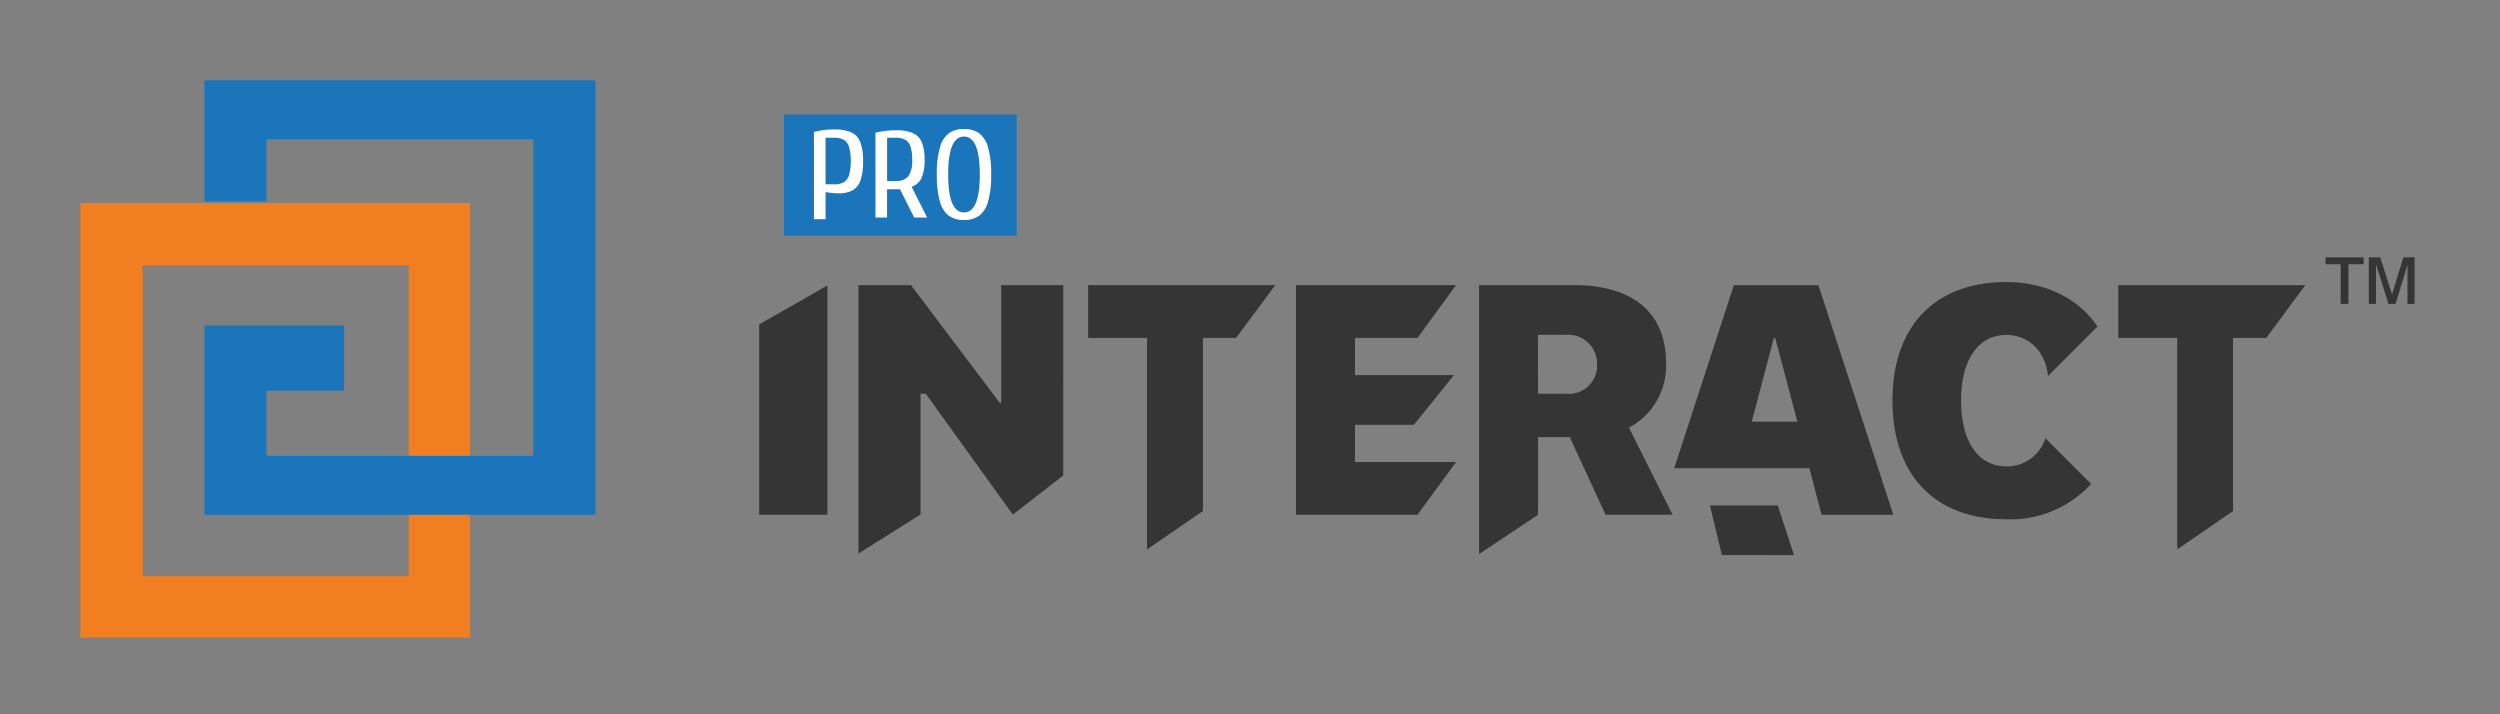 <svg xmlns="http://www.w3.org/2000/svg" xmlns:xlink="http://www.w3.org/1999/xlink" width="280" height="80" viewBox="0 0 280 80">
  <rect x="0" y="0" width="280" height="80" fill="#808080" stroke="none"/>
  <defs>
    <clipPath id="clip-pro_interact_logo">
      <rect width="280" height="80"/>
    </clipPath>
  </defs>
  <g id="pro_interact_logo" data-name="pro interact logo" clip-path="url(#clip-pro_interact_logo)">
    <g id="Group_396" data-name="Group 396" transform="translate(176.5 152)">
      <g id="Group_250" data-name="Group 250" transform="translate(-167.5 -129.255)">
        <path id="Path_958" data-name="Path 958" d="M-123.84-83.308H-167.5v-48.661h43.66Zm-36.683-6.865h29.793v-34.845h-29.793Z" transform="translate(167.5 131.969)" fill="#f17f21"/>
      </g>
      <path id="Path_959" data-name="Path 959" d="M-112.559-143v48.653h-43.788v-21.2h15.638v7.3H-149.4v7.3h29.887V-136.4H-149.4v6.95h-6.95V-143Z" transform="translate(2.744 0)" fill="#1b75bb"/>
      <rect id="Rectangle_543" data-name="Rectangle 543" width="26.064" height="13.591" transform="translate(-88.691 -139.177)" fill="#1b75bb"/>
      <g id="Group_251" data-name="Group 251" transform="translate(-85.34 -137.554)">
        <path id="Path_960" data-name="Path 960" d="M-101.561-138.3a8.31,8.31,0,0,1,2.318-.284,4.46,4.46,0,0,1,1.875.326,1.975,1.975,0,0,1,1,1.09,5.788,5.788,0,0,1,.311,2.124,6.448,6.448,0,0,1-.289,2.159,2,2,0,0,1-.891,1.118,3.217,3.217,0,0,1-1.571.334,7.356,7.356,0,0,1-.738-.044c-.28-.027-.517-.061-.71-.1v3.044h-1.3Zm2.29,5.86a2.079,2.079,0,0,0,1.057-.232,1.389,1.389,0,0,0,.584-.8,5.127,5.127,0,0,0,.191-1.577,5.136,5.136,0,0,0-.191-1.579,1.4,1.4,0,0,0-.584-.8,2.079,2.079,0,0,0-1.057-.232h-.987v5.212Z" transform="translate(101.561 138.639)" fill="#fff"/>
        <path id="Path_961" data-name="Path 961" d="M-96.032-138.235a8.575,8.575,0,0,1,2.316-.274,4.65,4.65,0,0,1,1.875.309,1.926,1.926,0,0,1,1,1.025,5.059,5.059,0,0,1,.311,1.967,4.718,4.718,0,0,1-.355,2.057,1.887,1.887,0,0,1-1.094.971l1.738,3.44h-1.448l-1.592-3.165h-1.448v3.165h-1.3Zm2.285,5.4a1.7,1.7,0,0,0,1.4-.527,3.019,3.019,0,0,0,.429-1.859,4.57,4.57,0,0,0-.189-1.473,1.35,1.35,0,0,0-.582-.758,2.124,2.124,0,0,0-1.053-.224h-.982v4.841Z" transform="translate(102.921 138.659)" fill="#fff"/>
        <path id="Path_962" data-name="Path 962" d="M-89.143-128.894a2.9,2.9,0,0,1-1.019-1.586,10.541,10.541,0,0,1-.354-3.051,10.553,10.553,0,0,1,.354-3.051,2.9,2.9,0,0,1,1.019-1.585,2.863,2.863,0,0,1,1.671-.461,2.863,2.863,0,0,1,1.671.461,2.909,2.909,0,0,1,1.02,1.585,10.552,10.552,0,0,1,.354,3.051,10.54,10.54,0,0,1-.354,3.051,2.908,2.908,0,0,1-1.02,1.586,2.872,2.872,0,0,1-1.671.461A2.872,2.872,0,0,1-89.143-128.894Zm3.441-4.638q0-4.248-1.771-4.248t-1.769,4.248q0,4.248,1.769,4.249T-85.7-133.532Z" transform="translate(104.278 138.629)" fill="#fff"/>
      </g>
      <path id="Path_963" data-name="Path 963" d="M-106.481-98.807v-21.314l7.645-4.366v25.68Zm11.121,4.34v-30.056h5.882l9.96,13.206h.143v-13.206h6.95V-103.2l-5.647,4.37L-87.82-112.36h-.591v13.525Zm32.319-.457v-23.69h-6.6v-5.909h20.956l-4.381,5.909h-3.717v19.388Zm115.377,0v-23.69h-6.6v-5.909H66.689l-4.38,5.909H58.591v19.388Zm-85.088-3.883H-46.361v-25.716h17.927l-4.32,5.909h-7v4.169h11.086l-4.488,5.561h-6.6v4.17h11.325Zm13.5,0-6.6,4.4v-30.121h10.549c6.862,0,10.39,3.226,10.39,8.732a7.842,7.842,0,0,1-4.153,7.237l4.883,9.747h-7.5l-4.015-8.687h-3.547Zm0-13.553H-16.1a3.157,3.157,0,0,0,3.464-3.283,3.236,3.236,0,0,0-3.446-3.319h-3.175Zm30.4,8.341H-4l6.68-20.5H12.15l8.393,25.716H12.505Zm-6.464-5.213H9.8l-2.488-9.382H7.172ZM0-99.849h7.6l1.814,5.56H1.345Zm33.206-4.377c-3.135,0-5.074-2.741-5.074-7.388,0-4.589,1.96-7.331,5.056-7.331,2.537,0,4.406,1.829,4.676,4.6l5.542-5.541c-2.052-3.1-5.781-4.986-10.218-4.986-7.851,0-12.742,4.808-12.742,13.279S25.324-98.3,33.193-98.3a12.207,12.207,0,0,0,9.5-3.965l-5.117-5.117A4.494,4.494,0,0,1,33.21-104.226Z" transform="translate(15.01 4.46)" fill="#353535"/>
      <g id="Group_252" data-name="Group 252" transform="translate(83.964 -123.176)">
        <path id="Path_964" data-name="Path 964" d="M36.008-121.876v-4.441h-1.69v-.774h4.261v.774h-1.7v4.441Zm3.154,0v-5.214h1.28l1.318,4.165,1.273-4.165h1.253v5.214h-.792v-4.376l-1.344,4.376h-.786l-1.4-4.441v4.441Z" transform="translate(-34.318 127.09)" fill="#353535"/>
      </g>
    </g>
  </g>
</svg>
